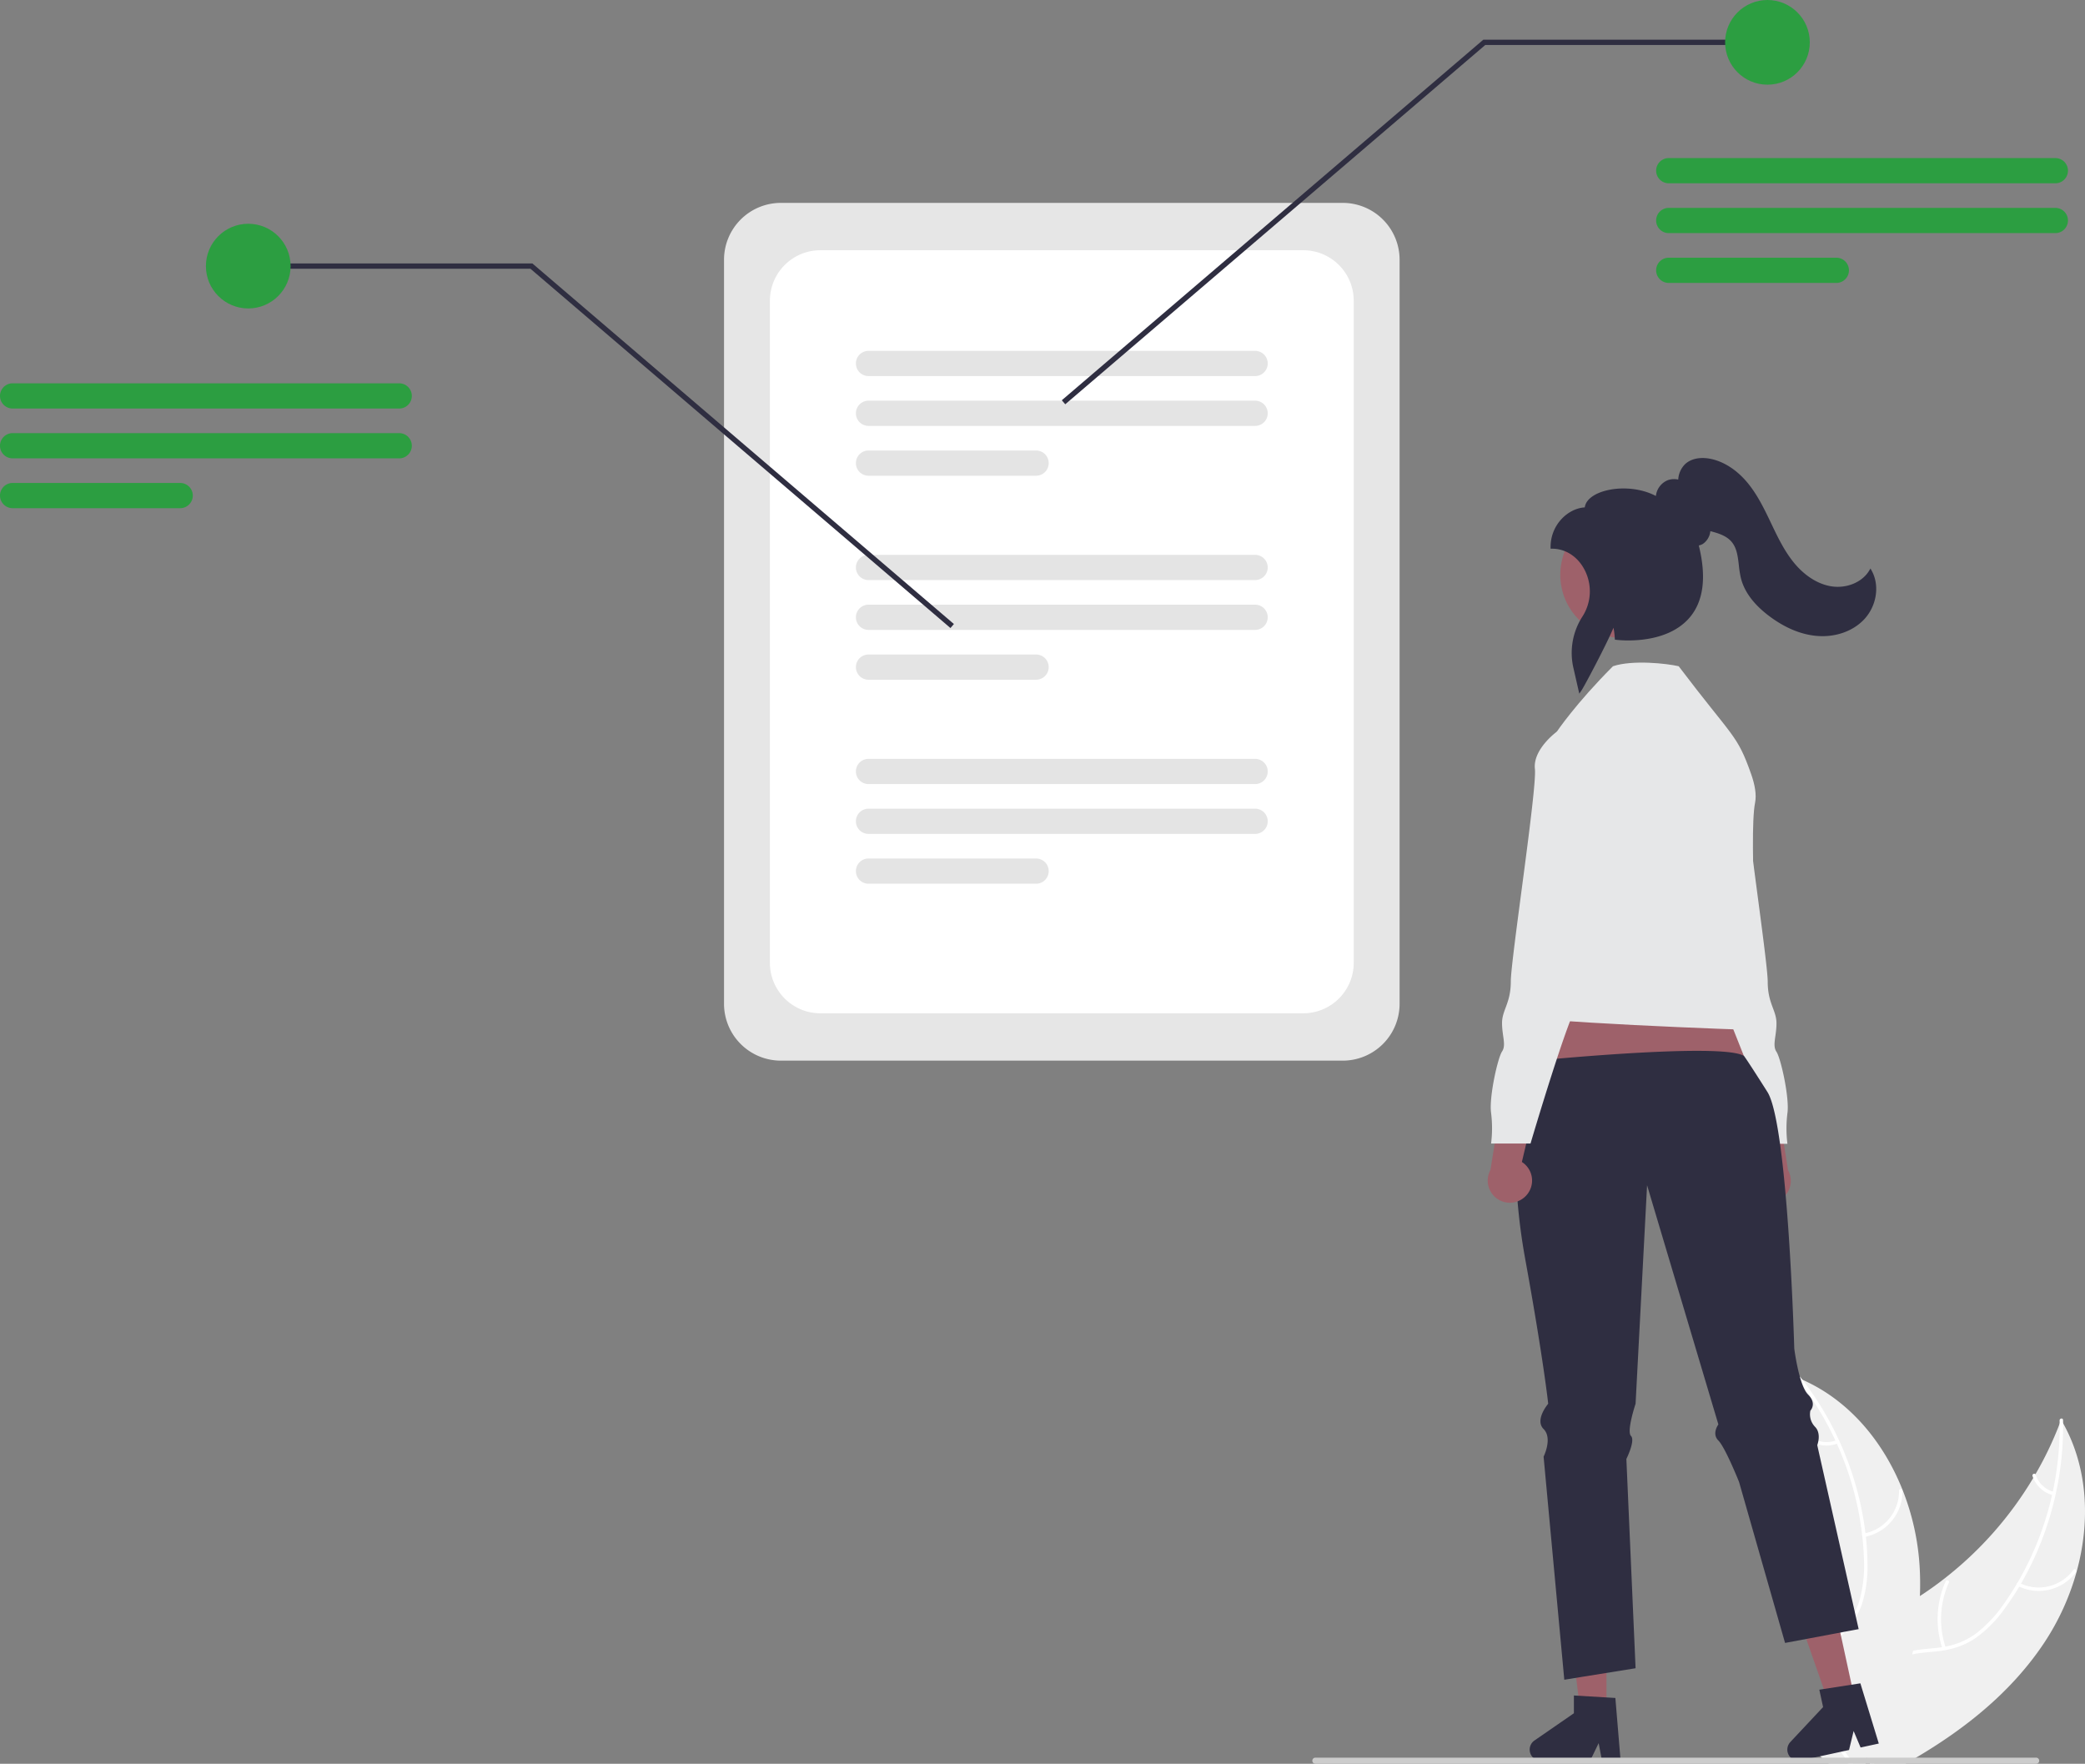 <svg id="aee8b4b0-039d-4b53-bacb-0d293e221024" data-name="Layer 1" xmlns="http://www.w3.org/2000/svg" width="810.804" height="685.857" viewBox="0 0 810.804 685.857"><rect x="0" y="0" width="810.804" height="685.857" fill="#808080" stroke="none"/><path d="M716.777,519.509H498.244a22.115,22.115,0,0,1-22.09-22.09V208.056A22.115,22.115,0,0,1,498.244,185.965H716.777a22.115,22.115,0,0,1,22.09,22.09V497.418A22.115,22.115,0,0,1,716.777,519.509Z" transform="translate(-194.598 -107.072)" fill="#e6e6e6"/><path d="M701.416,501.098H513.605a19.636,19.636,0,0,1-19.614-19.614V223.99a19.636,19.636,0,0,1,19.614-19.614H701.416a19.636,19.636,0,0,1,19.614,19.614V481.484A19.636,19.636,0,0,1,701.416,501.098Z" transform="translate(-194.598 -107.072)" fill="#fff"/><path d="M682.68,253.311H532.341a4.903,4.903,0,1,1,0-9.806H682.68a4.903,4.903,0,1,1,0,9.806Z" transform="translate(-194.598 -107.072)" fill="#e4e4e4"/><path d="M682.68,272.685H532.341a4.903,4.903,0,0,1,0-9.807H682.68a4.903,4.903,0,0,1,0,9.807Z" transform="translate(-194.598 -107.072)" fill="#e4e4e4"/><path d="M597.509,292.06H532.341a4.903,4.903,0,0,1,0-9.807H597.509a4.903,4.903,0,0,1,0,9.807Z" transform="translate(-194.598 -107.072)" fill="#e4e4e4"/><path d="M682.68,332.637H532.341a4.903,4.903,0,1,1,0-9.806H682.68a4.903,4.903,0,1,1,0,9.806Z" transform="translate(-194.598 -107.072)" fill="#e4e4e4"/><path d="M682.68,352.012H532.341a4.903,4.903,0,0,1,0-9.807H682.68a4.903,4.903,0,0,1,0,9.807Z" transform="translate(-194.598 -107.072)" fill="#e4e4e4"/><path d="M597.509,371.386H532.341a4.903,4.903,0,0,1,0-9.807H597.509a4.903,4.903,0,0,1,0,9.807Z" transform="translate(-194.598 -107.072)" fill="#e4e4e4"/><path d="M682.68,411.963H532.341a4.903,4.903,0,1,1,0-9.806H682.68a4.903,4.903,0,1,1,0,9.806Z" transform="translate(-194.598 -107.072)" fill="#e4e4e4"/><path d="M682.68,431.338H532.341a4.903,4.903,0,1,1,0-9.807H682.68a4.903,4.903,0,1,1,0,9.807Z" transform="translate(-194.598 -107.072)" fill="#e4e4e4"/><path d="M597.509,450.712H532.341a4.903,4.903,0,0,1,0-9.807H597.509a4.903,4.903,0,0,1,0,9.807Z" transform="translate(-194.598 -107.072)" fill="#e4e4e4"/><polygon points="369.608 244.215 206.272 104.506 96.539 104.506 96.539 102.448 207.032 102.448 370.946 242.651 369.608 244.215" fill="#2f2e41"/><circle cx="96.539" cy="103.477" r="16.465" fill="#2c9e41"/><path d="M349.841,265.932H199.501a4.903,4.903,0,1,1,0-9.806H349.841a4.903,4.903,0,1,1,0,9.806Z" transform="translate(-194.598 -107.072)" fill="#2c9e41"/><path d="M349.841,285.306H199.501a4.903,4.903,0,0,1,0-9.807H349.841a4.903,4.903,0,0,1,0,9.807Z" transform="translate(-194.598 -107.072)" fill="#2c9e41"/><path d="M264.67,304.681h-65.169a4.903,4.903,0,0,1,0-9.807h65.169a4.903,4.903,0,0,1,0,9.807Z" transform="translate(-194.598 -107.072)" fill="#2c9e41"/><polygon points="412.912 155.639 576.826 15.436 687.319 15.436 687.319 17.494 577.586 17.494 414.25 157.203 412.912 155.639" fill="#2f2e41"/><circle cx="687.319" cy="16.465" r="16.465" fill="#2c9e41"/><path d="M993.873,178.343H843.533a4.903,4.903,0,1,1,0-9.806H993.873a4.903,4.903,0,1,1,0,9.806Z" transform="translate(-194.598 -107.072)" fill="#2c9e41"/><path d="M993.873,197.717H843.533a4.903,4.903,0,0,1,0-9.807H993.873a4.903,4.903,0,1,1,0,9.807Z" transform="translate(-194.598 -107.072)" fill="#2c9e41"/><path d="M908.702,217.092h-65.169a4.903,4.903,0,0,1,0-9.807H908.702a4.903,4.903,0,1,1,0,9.807Z" transform="translate(-194.598 -107.072)" fill="#2c9e41"/><path d="M876.006,572.049a8.566,8.566,0,0,1,1.708-13.024l-7.02-29.621,14.858,5.428,4.389,27.296a8.613,8.613,0,0,1-13.935,9.92Z" transform="translate(-194.598 -107.072)" fill="#9e616a"/><path d="M840.275,447.922l5.963,15.334s-2.556,15.334,1.704,18.741,2.556,3.407,2.556,5.963a13.104,13.104,0,0,0,5.111,9.371c3.407,2.556,18.741,54.52,18.741,54.52h15.334a48.042,48.042,0,0,1,0-11.926c.852-5.963-2.556-21.297-4.259-23.852s0-5.963,0-11.074-3.407-7.667-3.407-16.186-10.222-74.965-9.371-82.632-8.519-14.482-8.519-14.482H855.609Z" transform="translate(-194.598 -107.072)" fill="#e6e7e8"/><polygon points="609.598 373.374 595.425 436.624 686.247 430.974 661.551 368.856 609.598 373.374" fill="#9e616a"/><path d="M1002.167,718.168a96.901,96.901,0,0,1-12.51,27.53c-12.48,18.87-30.34,33.3-49.97,44.85-1.36.81-2.74,1.6-4.12,2.38h-13.77l-.48-1.1v-.01l-.56-1.27-.07-.15-.03.15-.55,2.38h-6.76c-.56-.79-1.11-1.58-1.65-2.38-.79-1.17-1.55-2.35-2.27-3.55a57.635,57.635,0,0,1-3.4-6.52c-.12-.25-.22-.5-.32-.75l.45-.49-1.87-8.18,3.76-.62-4.12-12.71c.15-.47.32-.94.5-1.41,2.31-5.85,6.65-10.22,11.8-13.89,5.3-3.79,11.47-6.83,17.14-9.99,2.66-1.49,5.28-3.06,7.83-4.72v-.01q4.89-3.165,9.49-6.77a1.426,1.426,0,0,0,.15-.11,1.069,1.069,0,0,0,.12-.1,140.902,140.902,0,0,0,34.31-38.93.01.01,0,0,0,.01-.01c.3-.48.58-.96.86-1.45v-.01a136.254,136.254,0,0,0,9.41-19.65v-.01c.2-.5.38-1,.57-1.5q.39.66.75,1.32a.01.01,0,0,1,.01.01C1006.577,677.848,1007.497,698.748,1002.167,718.168Z" transform="translate(-194.598 -107.072)" fill="#f0f0f0"/><path d="M996.877,660.498a121.365,121.365,0,0,1-2.87,27.54,118.541,118.541,0,0,1-3.36,12.24,121.346,121.346,0,0,1-10.13,22.6c-.23.39-.45.77-.69,1.15v.01a102.347,102.347,0,0,1-5.75,8.66,47.722,47.722,0,0,1-11.4,11.46,30.089,30.089,0,0,1-11.98,4.63c-.8.15-1.62.26-2.45.36-3.31.39-6.73.54-10.01,1.24a21.849,21.849,0,0,0-4.82,1.55c-5.28,2.45-8.25,7.58-9.55,13.06-.23.96-.41,1.93-.55,2.9-1.09,7.45.11,15.19-.51,22.65-.07.79-.16,1.59-.27,2.38h-.74l-.48-1.1v-.01c.05-.42.09-.84.13-1.27a96.295,96.295,0,0,0,.09-11.01c-.04-1.65-.07-3.31-.05-4.97.02-1.33.07-2.66.17-3.98v-.01c.07-.82.15-1.63.26-2.44a31.586,31.586,0,0,1,1.82-7.25,18.152,18.152,0,0,1,10.32-10.68,26.993,26.993,0,0,1,4.47-1.25c3.35-.64,6.81-.8,10.18-1.22.36-.04.72-.09,1.07-.15.45-.07.89-.15,1.33-.23a28.666,28.666,0,0,0,12.16-5.27,51.904,51.904,0,0,0,10.98-11.92c1.64-2.35,3.2-4.75,4.65-7.22a.01.01,0,0,1,.01-.01c.07-.12.14-.23.21-.35l.01-.02a119.572,119.572,0,0,0,13.46-34.17c.09-.44.19-.88.29-1.32a120.887,120.887,0,0,0,2.67-26.4v-.01c0-.42-.01-.83-.02-1.25-.02-.86,1.31-1.05,1.33-.19.01.42.02.84.01,1.26A.01.01,0,0,1,996.877,660.498Z" transform="translate(-194.598 -107.072)" fill="#fff"/><path d="M979.256,723.757a18.018,18.018,0,0,0,22.694-5.416c.509-.699-.554-1.523-1.064-.822a16.684,16.684,0,0,1-21.121,4.995c-.769-.395-1.275.85-.51,1.244Z" transform="translate(-194.598 -107.072)" fill="#fff"/><path d="M951.236,747.757a34.728,34.728,0,0,1,1.23-25.279c.355-.79-.889-1.299-1.244-.51a36.123,36.123,0,0,0-1.226,26.308c.279.821,1.517.297,1.24-.519Z" transform="translate(-194.598 -107.072)" fill="#fff"/><path d="M993.264,687.201a10.199,10.199,0,0,1-7.022-6.659c-.268-.824-1.506-.3-1.24.519a11.429,11.429,0,0,0,7.752,7.384.695.695,0,0,0,.877-.367.675.675,0,0,0-.367-.877Z" transform="translate(-194.598 -107.072)" fill="#fff"/><path d="M941.197,727.708v.01a131.248,131.248,0,0,1-2.67,21.24v.01c-.08.48-.19.95-.29,1.42a184.497,184.497,0,0,1-10.11,31.61q-1.785,4.32-3.74,8.55c-.36.8-.73,1.59-1.11,2.38h-1.48l-.48-1.1v-.01l-.56-1.27-.07-.15-.03.15-.55,2.38H905.807l-2.78-2.38-4.05-3.47,5.66-6.18.93-1.02.14-.15.45-.49-1.87-8.18,3.76-.62-4.12-12.71-1.95-6.01-.49-1.51-2.85-8.79-8.6,1.61-1.4-4.9a135.988,135.988,0,0,0,6.42-18.41c.01-.05.03-.09.04-.14a141.583,141.583,0,0,0,4.02-51.96v-.01c-.06-.56-.13-1.13-.21-1.68v-.02a133.631,133.631,0,0,0-4.32-21.34c-.14-.53-.3-1.05-.45-1.57.46.2.91.39,1.37.59l.01.01h.02c.73.32,1.46.66,2.17,1.02,17.06,8.29,29.61,23.85,36.74,41.79.02.05.04.09.06.14a96.393,96.393,0,0,1,6.57,29.43A114.871,114.871,0,0,1,941.197,727.708Z" transform="translate(-194.598 -107.072)" fill="#f0f0f0"/><path d="M915.247,792.928h-1.58c-.5-.81-1.04-1.6-1.58-2.38q-1.29-1.815-2.66-3.55c-.79-1-1.58-1.99-2.37-2.98-.82-1.03-1.63-2.06-2.42-3.12l.93-1.02c.15.2.3.4.46.6,2.56,3.37,5.33,6.61,7.7,10.07C914.257,791.328,914.767,792.118,915.247,792.928Z" transform="translate(-194.598 -107.072)" fill="#fff"/><path d="M893.805,643.557c.26.33.53.67.78,1.01q2.925,3.795,5.53,7.83a117.993,117.993,0,0,1,8.22,14.85c.19.4.38.81.56,1.22a119.264,119.264,0,0,1,9.84,35.44c.02.12.03.23.04.35q.495,4.29.64,8.61a51.782,51.782,0,0,1-1.59,16.12c-.2.69-.42,1.37-.66,2.03a27.344,27.344,0,0,1-2.25,4.65,27.923,27.923,0,0,1-2.14,3.09c-.47.6-.96,1.19-1.48,1.76-.3.33-.61.66-.92.99-.26.25-.51.51-.77.76-2.7,2.62-5.68,5.05-8.12,7.94l.49,1.51c2.35-2.98,5.38-5.45,8.11-8.05a37.897,37.897,0,0,0,4.66-5.28c.18-.26.37-.52.54-.79a26.749,26.749,0,0,0,2.39-4.29c.34-.75.65-1.52.93-2.32a47.892,47.892,0,0,0,2.2-16,103.415,103.415,0,0,0-.62-10.39c-.04-.45-.09-.89-.15-1.34a121.638,121.638,0,0,0-5.52-24.14,122.659,122.659,0,0,0-13.76-28.18q-2.475-3.765-5.25-7.35c-.24-.33-.49-.65-.75-.98C894.225,641.927,893.275,642.877,893.805,643.557Z" transform="translate(-194.598 -107.072)" fill="#fff"/><path d="M919.559,704.724a18.018,18.018,0,0,0,14.859-17.988.673.673,0,0,0-1.344-.016,16.684,16.684,0,0,1-13.857,16.704c-.852.147-.506,1.447.341,1.3Z" transform="translate(-194.598 -107.072)" fill="#fff"/><path d="M911.636,740.756a34.728,34.728,0,0,1-14.238-20.924c-.192-.844-1.492-.502-1.3.341a36.123,36.123,0,0,0,14.86,21.743c.716.487,1.39-.676.678-1.161Z" transform="translate(-194.598 -107.072)" fill="#fff"/><path d="M908.734,667.102a10.199,10.199,0,0,1-9.616-1.089c-.71-.496-1.383.668-.678,1.161a11.429,11.429,0,0,0,10.636,1.228.695.695,0,0,0,.479-.821.675.675,0,0,0-.821-.479Z" transform="translate(-194.598 -107.072)" fill="#fff"/><polygon points="624.722 665.295 614.519 665.295 609.666 625.943 624.723 625.944 624.722 665.295" fill="#9e616a"/><path d="M824.808,791.738h-7.239l-1.292-6.835-3.309,6.835H793.767a4.316,4.316,0,0,1-2.453-7.868L806.647,773.281v-6.91l16.128.963Z" transform="translate(-194.598 -107.072)" fill="#2f2e41"/><polygon points="721.147 660.219 711.176 662.382 698.09 624.954 712.806 621.762 721.147 660.219" fill="#9e616a"/><path d="M925.215,785.059l-7.075,1.535-2.712-6.405-1.785,7.381-18.764,4.071a4.316,4.316,0,0,1-4.065-7.169l12.739-13.599-1.465-6.753,15.965-2.478Z" transform="translate(-194.598 -107.072)" fill="#2f2e41"/><path d="M987.597,791.738a1.186,1.186,0,0,1-1.19,1.19h-280.29a1.19,1.19,0,0,1,0-2.38h280.29A1.187,1.187,0,0,1,987.597,791.738Z" transform="translate(-194.598 -107.072)" fill="#ccc"/><path d="M787.704,596.585c7.16,39.35,8.95,56.34,8.95,56.34s-5.37,6.26-1.79,9.84,0,10.73,0,10.73l8.05,86.75,6.48-1.05,15.61-2.51,5.63-.91-3.58-81.38s3.58-7.16,1.79-8.95c-1.79-1.79,1.79-12.52,1.79-12.52l4.47-84.96,27.73,93.01s-2.69,3.58,0,6.26c2.68,2.68,8.04,16.1,8.04,16.1l16.49,57.7,1.4,4.9,8.6-1.61,9.36-1.76,1.72-.32,3.06-.58,1.97-.37.67-.12,3.24-.61-.98-4.35-.51-2.29-13.95-61.96-.32-1.43-.34-1.51s1.79-4.47-.89-7.16a6.988,6.988,0,0,1-1.79-6.26,2.441,2.441,0,0,0,.24-.3,3.713,3.713,0,0,0,.64-1.46c.24-1.12.03-2.69-1.78-4.5a7.636,7.636,0,0,1-1.27-1.82c-2.72-5.15-4.09-16.06-4.09-16.06s-2.42-86.41-10.34-99.61c-.42-.69-8.828-13.937-9.268-14.207-8.94-5.36-82.714,2.043-82.714,2.043s-4.219,11.333-4.409,12.513C784.584,538.835,781.634,563.205,787.704,596.585Z" transform="translate(-194.598 -107.072)" fill="#2f2e41"/><path d="M788.124,571.939a8.566,8.566,0,0,0-1.708-13.024l7.02-29.621-14.858,5.428-4.389,27.296a8.613,8.613,0,0,0,13.935,9.92Z" transform="translate(-194.598 -107.072)" fill="#9e616a"/><path d="M800.002,391.588s7.358-10.964,21.84-25.446c7.667-2.556,20.951-1.066,25.556,0,21.297,28.112,22.637,26.244,28.181,41.951,1.438,4.073,2.156,7.986,1.517,11.181-2.556,12.778,1.541,77.34,2.393,80.748s6.815,7.667.852,7.667-96.262-3.407-94.558-5.963S800.002,391.588,800.002,391.588Z" transform="translate(-194.598 -107.072)" fill="#e6e7e8"/><path d="M808.521,391.588h-8.519s-9.371,6.815-8.519,14.482-9.371,74.113-9.371,82.632-3.408,11.074-3.408,16.186,1.704,8.519,0,11.074-5.111,17.889-4.259,23.852a48.043,48.043,0,0,1,0,11.926h15.334s15.334-51.964,18.741-54.52a13.104,13.104,0,0,0,5.111-9.371c0-2.556-1.704-2.556,2.556-5.963s1.704-18.741,1.704-18.741l5.963-15.334Z" transform="translate(-194.598 -107.072)" fill="#e6e7e8"/><circle cx="631.42" cy="223.5" r="24.667" fill="#9e616a"/><path d="M808.741,376.799l-2.315-10.142a26.068,26.068,0,0,1,3.597-19.931,18.119,18.119,0,0,0,.557-18.487c-2.685-4.886-7.315-7.803-12.388-7.803h-.616V319.82c0-8.845,6.893-15.088,13.302-15.446.232-1.841,1.536-3.491,3.808-4.801,5.426-3.128,15.918-3.807,23.845.363a7.516,7.516,0,0,1,4.639-6.149,7.413,7.413,0,0,1,4.051-.233,9.175,9.175,0,0,1,2.577-5.912c2.188-2.121,5.699-2.927,9.634-2.216,5.403.98,10.728,4.422,14.995,9.693,3.783,4.672,6.409,10.179,8.949,15.504,2.497,5.237,5.08,10.653,8.823,15.238,4.101,5.023,9.183,8.278,14.309,9.164,5.978,1.035,12.114-1.427,14.921-5.984l.558-.905.508.934c3.154,5.796,1.864,13.761-3.069,18.937-4.423,4.643-11.365,7.008-18.564,6.321-6.094-.579-12.241-3.169-18.27-7.697-5.989-4.497-9.692-9.468-11.007-14.775a40.035,40.035,0,0,1-.791-4.981c-.408-3.509-.792-6.824-2.952-9.264-1.94-2.194-4.943-3.144-7.605-3.862l-.523-.14a6.827,6.827,0,0,1-2.91,4.958,4.925,4.925,0,0,1-1.59.612c3.087,12.424,1.818,21.936-3.776,28.278-9.442,10.706-27.584,8.504-28.352,8.406l-.511-.066-.026-.514a28.633,28.633,0,0,0-.505-4.109c-2.598,6.261-11.34,22.817-12.509,24.487Z" transform="translate(-194.598 -107.072)" fill="#2f2e41"/></svg>